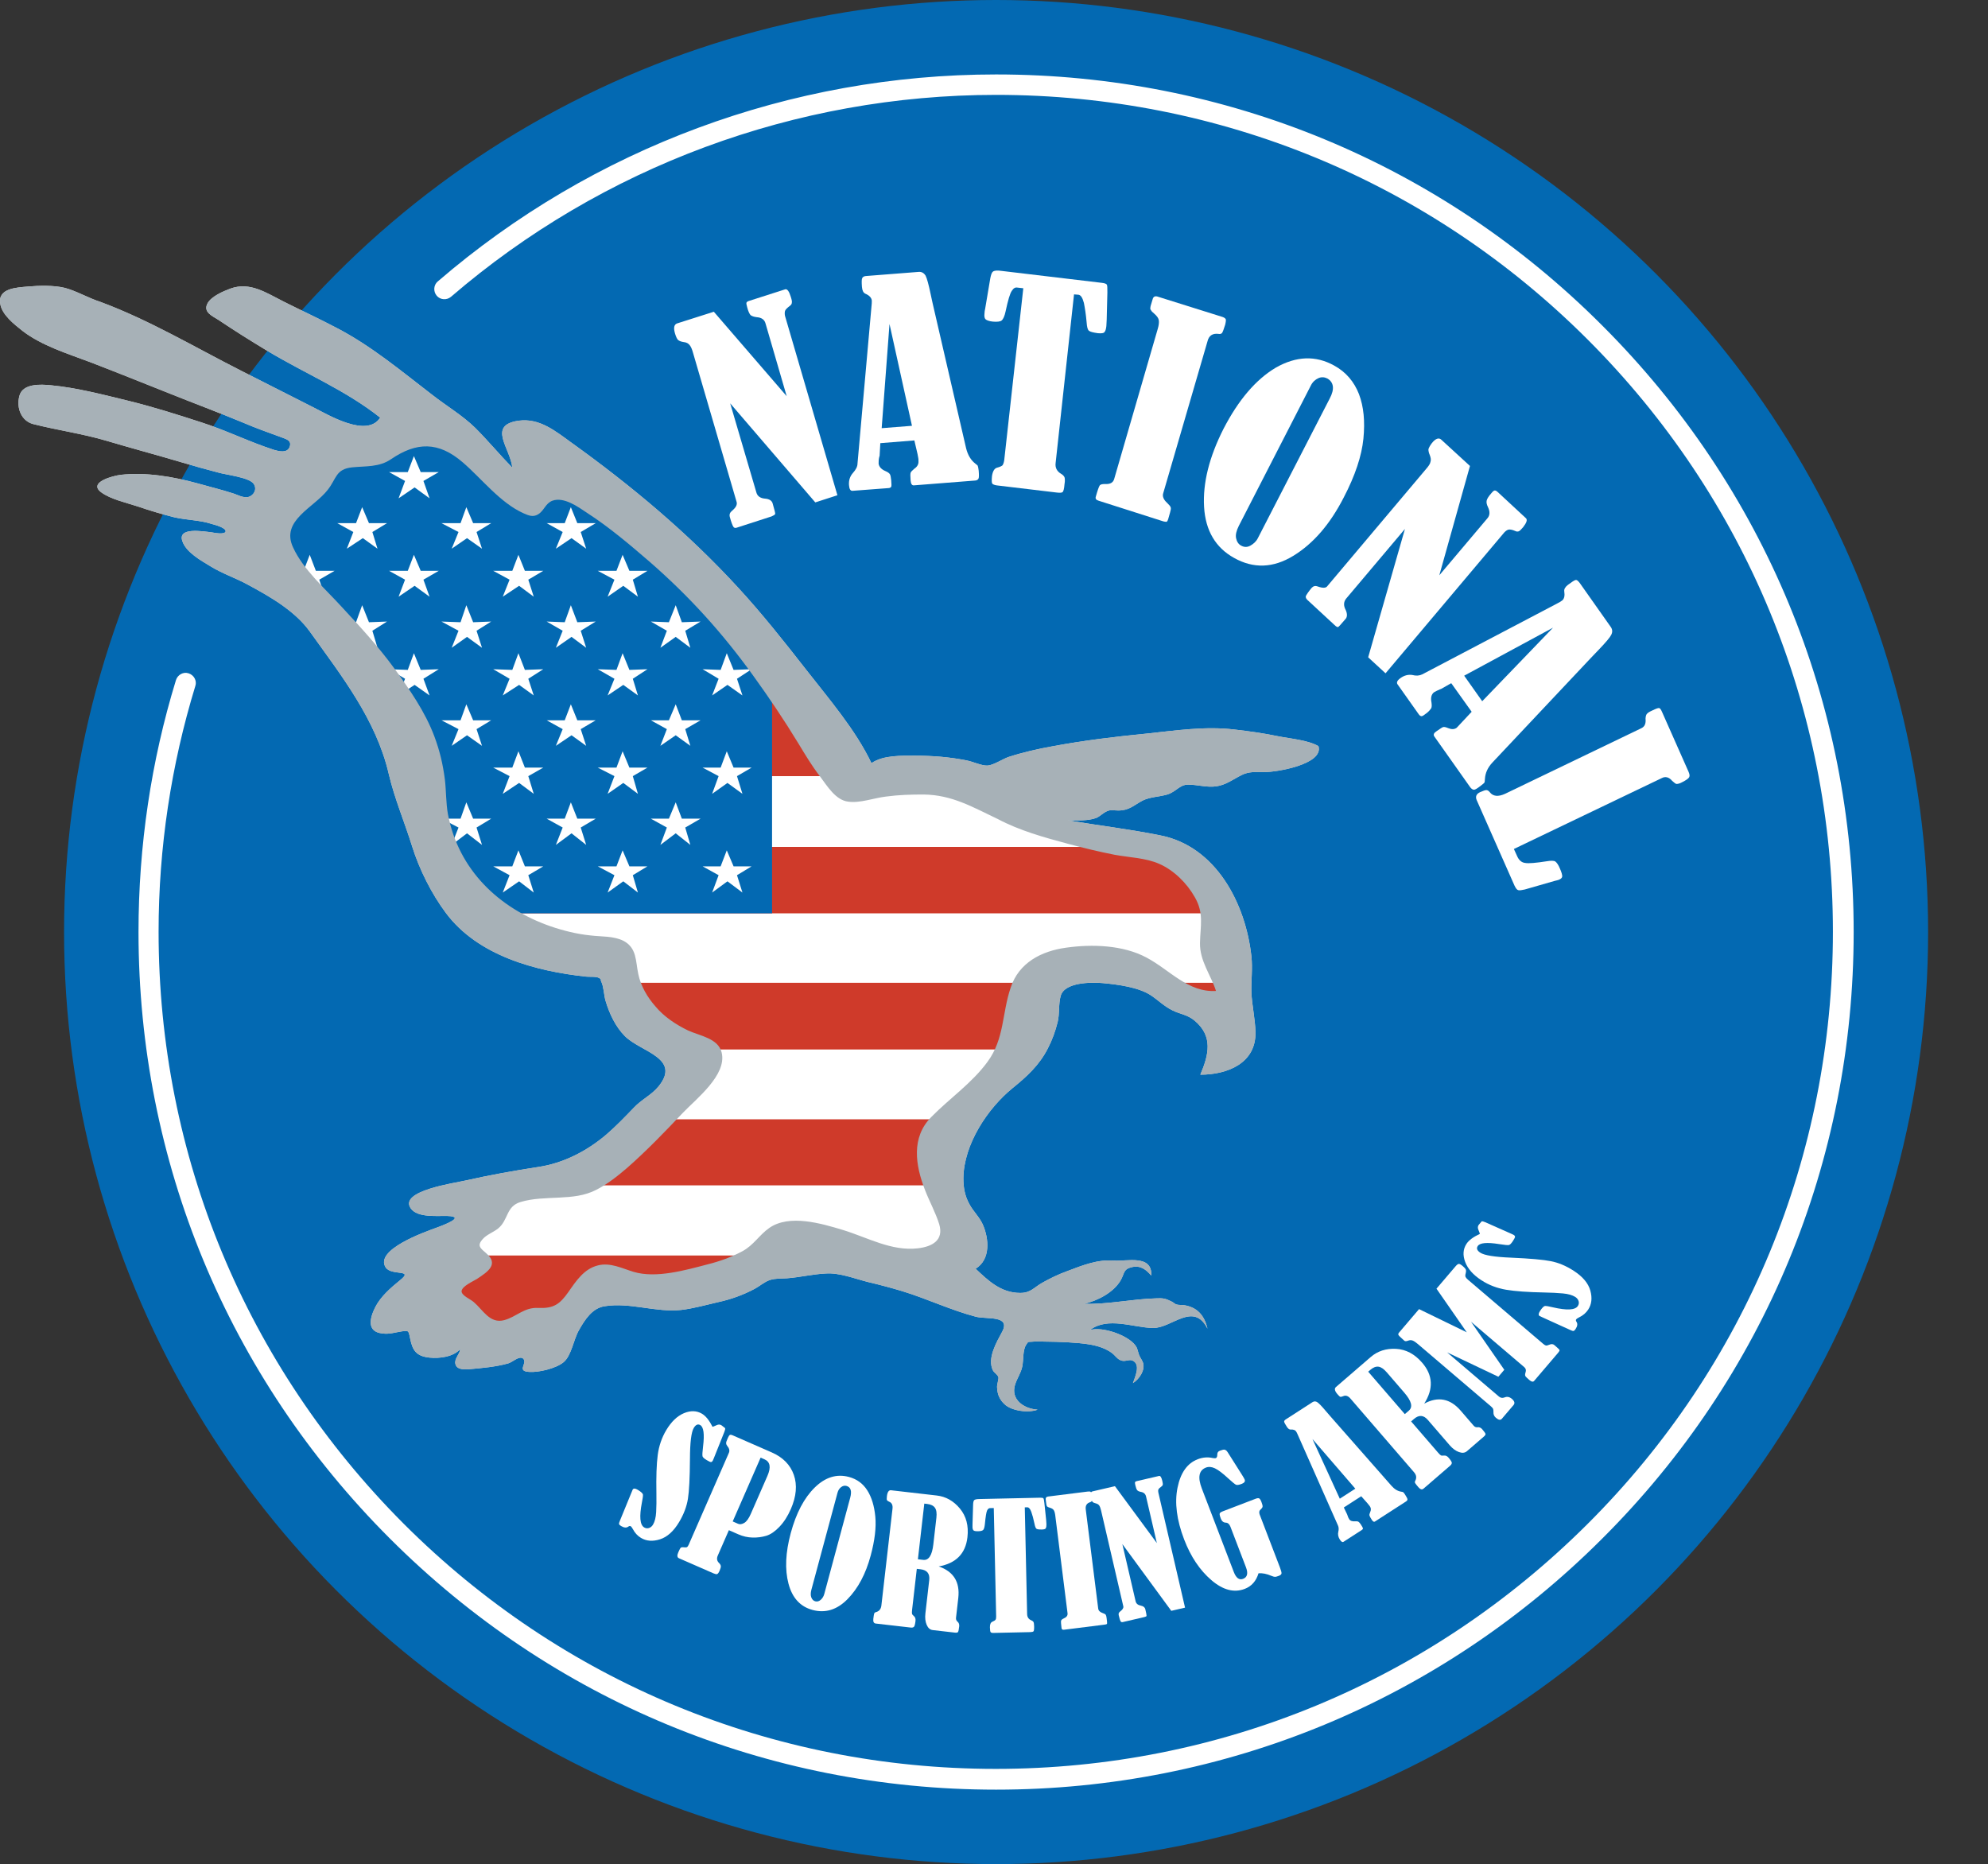 <?xml version="1.0" encoding="utf-8"?>
<!-- Generator: Adobe Illustrator 24.0.3, SVG Export Plug-In . SVG Version: 6.00 Build 0)  -->
<svg version="1.1" id="Layer_1" xmlns="http://www.w3.org/2000/svg" xmlns:xlink="http://www.w3.org/1999/xlink" x="0px" y="0px"
	 viewBox="0 0 583.943 547.534" style="enable-background:new 0 0 583.943 547.534;" xml:space="preserve">
<rect x="0" y="0" width="583.943" height="547.534" fill="#333333" stroke="none"/>
<style type="text/css">
	.st0{fill:#0369B2;}
	.st1{fill:#D7D8D8;}
	.st2{fill:#FFFFFF;}
	.st3{fill:#CF3A2A;}
	.st4{fill:#A7B1B7;}
</style>
<circle class="st0" cx="292.585" cy="273.767" r="273.767"/>
<g>
	<path class="st1" d="M387.278,219.167c-3.1-1.8-8.3-2.2-11.8-2.9c-4.3-0.9-8.6-1.5-13-2c-8.5-1-17.1,0.3-25.6,1.2
		c-9.2,0.9-18.4,2-27.5,3.7c-4.5,0.8-8.9,1.8-13.2,3.2c-1.7,0.6-4.4,2.4-6.1,2.5s-4.4-1.2-6.1-1.5c-5-1-10-1.4-15.1-1.4
		c-4,0-9.5-0.2-12.9,2.2c-4.7-9.9-12.6-19-19.3-27.6c-6.4-8.2-12.9-16.4-19.9-24c-14.7-16-31.3-29.9-49-42.6
		c-4.7-3.4-9.3-7.2-15.4-6.4c-9.4,1.3-2.4,8.2-1.9,13.8c-3.7-3.8-7.1-7.9-10.9-11.7c-3.8-3.7-8.4-6.4-12.5-9.6
		c-9-6.9-17.9-14.4-28.1-19.7c-5.1-2.7-10.3-5.1-15.5-7.7s-10-6-15.8-3.9c-2.1,0.8-5.5,2.2-6.7,4.3c-1.4,2.6,1.3,3.7,3.2,4.9
		c4.6,3.1,9.4,6.1,14.2,9c11.1,6.7,23.1,11.6,33.3,19.7c-3.9,6.1-15.4-0.9-19.6-3c-7.1-3.6-14.2-7.2-21.3-10.8
		c-13.6-6.9-27-14.9-41.3-20.2c-3.7-1.2-7-3.2-10.4-4.1c-3.2-0.8-7.6-0.7-10.9-0.4c-3.4,0.3-8.9,0.5-8.1,5.1c0.5,3.2,4.1,6,6.5,7.9
		c5.7,4.4,13.3,6.7,19.9,9.2c7.8,3,15.5,6.1,23.3,9.2c7.2,2.9,14.5,5.6,21.7,8.6c3.5,1.5,7.1,2.8,10.7,4.1c1.4,0.6,3.7,0.9,2.9,3
		c-0.7,1.9-3.1,1.3-4.5,0.9c-7.2-2.3-14.2-5.8-21.4-8.1c-7.1-2.3-14-4.5-21.3-6.3c-7.4-1.8-15.4-3.9-22.9-4.6
		c-3-0.3-8.4-0.6-9.3,3.2c-0.9,3.5,0.6,7.3,4.1,8.2c7.1,1.8,14.4,2.8,21.5,4.9c7.4,2.2,14.9,4.2,22.3,6.4c3.4,1,6.9,2,10.4,2.9
		c2.3,0.7,9.1,1.4,10.5,3.3c1.1,1.5,0.2,3.4-1.5,3.9c-1.5,0.4-3.3-0.7-4.7-1.1c-3.4-1.1-6.8-1.9-10.3-2.9c-7.3-2-15-3.3-22.5-2.5
		c-2.4,0.3-9.6,2.2-5.8,5.1c2.8,2.1,7.5,3.1,10.8,4.2c3.5,1.2,7.2,2.3,10.8,3.2c3.6,0.8,7.4,0.8,10.8,1.9c0.7,0.2,4.3,1.1,4.2,2.2
		c-0.2,1.1-3.5,0.4-4.1,0.3c-2.6-0.3-10.1-1.6-8.6,2.6c1.1,3.3,5.5,5.7,8.3,7.4c3.4,2.1,7.3,3.4,10.8,5.3
		c6.5,3.5,13.9,7.7,18.3,13.8c9.3,13,19.5,25.9,23.2,41.8c1.7,7.3,4.7,14.3,6.9,21.4c2.1,6.7,5.7,13.9,9.9,19.5
		c9.4,12.6,26.4,17.1,41.2,18.7c0.9,0.1,3-0.1,3.8,0.4c0.9,0.5,0.2,0.2,0.7,1.2c0.7,1.6,0.7,3.8,1.2,5.5c1.1,3.7,2.9,7.6,5.7,10.4
		c4.6,4.6,16.6,6.4,9.9,14.7c-2.1,2.6-5.1,3.9-7.4,6.4c-2.6,2.7-5.3,5.5-8.1,7.9c-5.7,4.8-12.5,8.3-19.8,9.4
		c-7.2,1.1-14.4,2.4-21.5,4c-2.9,0.7-19.7,3-16,8.2c2,2.8,7.9,2.1,10.8,2.2c5.6,0.2-1.5,2.8-3.4,3.5c-3.3,1.2-18.1,6.4-14.8,11.6
		c1.7,2.6,8.5,0.4,4.2,3.8c-2.7,2.2-5.6,4.7-7.2,7.8c-1.7,3.3-2.6,7.3,2,7.8c2.1,0.3,3.7-0.3,5.7-0.6c2.2-0.3,2-0.2,2.5,2.1
		c0.7,3.5,1.8,5.2,5.7,5.6c2.9,0.3,7-0.2,9-2.5c-0.1,1.5-1.8,2.8-1.4,4.4c0.4,1.7,2.6,1.6,4.1,1.5c3.5-0.3,7.9-0.7,11.4-1.7
		c1.2-0.3,3.3-2.4,4.4-1.4c1.4,1.4-2.1,3.7,1.8,3.9c2.7,0.2,7.8-1,10-2.8c2.4-1.9,3-6.8,4.6-9.5c1.7-3,3.9-6.5,7.6-7
		c7.3-1.2,15,1.9,22.4,1.1c3.5-0.4,7.4-1.5,10.9-2.3c3.7-0.8,7.3-2.1,10.7-3.9c1.5-0.8,2.9-2.1,4.5-2.6c1.5-0.5,3.5-0.4,5-0.5
		c3.8-0.3,7.5-1.2,11.3-1.4c4.1-0.3,8.5,1.5,12.5,2.5c3.4,0.8,6.8,1.7,10.1,2.7c7.2,2.2,14.3,5.6,21.6,7.5c3.1,0.8,10.3-0.5,7.7,4.4
		c-1.6,3-4.5,7.8-2.7,11.4c0.4,0.7,1.4,1.2,1.6,2c0.1,0.6-0.5,2.2-0.4,3c0.1,2,0.7,3.5,2.2,4.9c2.1,2,7,2.6,9.7,1.6
		c-4.1-0.3-8-3-6.6-7.4c0.6-1.9,1.7-3.3,2.1-5.3c0.4-1.9,0.1-4.7,1.1-6.3c0.8-1.3,0.6-0.8,2.2-1c1.1-0.1,2.3,0,3.4,0
		c2.2,0,4.4,0.1,6.6,0.2c4.3,0.3,9.5,0.5,13.1,3.2c0.8,0.6,1.3,1.5,2.3,2c1.3,0.7,2.4-0.2,3.5,0.1c2.8,1,0.9,4.9,0.3,6.7
		c1.9-1.2,3.6-3.8,3-5.9c-0.3-0.9-0.9-1.6-1.2-2.4c-0.4-1.1-0.4-1.9-1.1-2.8c-2.2-3-9.7-5.6-13.3-4.5c5.2-4,12.7-0.7,18.5-0.6
		c5.5,0.1,11.9-7.9,16,0.2c-0.9-3.9-3-6.3-6.9-6.9c-0.7-0.1-1.5,0-2.2-0.2c-0.6-0.2-0.7-0.5-1.5-0.9c-1.8-0.9-2.5-1-4.6-0.9
		c-7,0.2-14,1.8-21,1.6c3.9-0.9,8.6-3.3,10.7-6.9c1.2-2.1,0.7-3.3,3.4-3.9c2.5-0.5,4,0.7,5.6,2.5c0.3-6.3-7.3-4.1-10.9-4.4
		c-4.9-0.4-9.3,1.4-13.8,3.1c-2.5,0.9-5,2.1-7.3,3.4c-2.5,1.4-3.4,3-6.5,3c-5.6,0-9.3-3.5-13.1-7.1c4.5-2.8,3.9-8.9,2.1-13
		c-1.1-2.4-2.8-3.8-4-6.1c-1.3-2.4-1.7-4.8-1.7-7.5c0.1-9.9,7.1-20.5,14.5-26.5c4.2-3.4,7.8-6.7,10.3-11.6c1.3-2.5,2.2-5,2.9-7.8
		c0.6-2.5,0.2-5.3,0.9-7.7c1.2-4,9-4,12.4-3.7c4.3,0.4,10.5,1.2,14.1,3.6c2.1,1.4,4,3.3,6.3,4.4c2.4,1.2,4.3,1.2,6.5,3
		c5.5,4.6,4.2,10,1.7,15.9c8,0,16.4-3.4,16.2-12.5c-0.1-3.9-1-7.7-1.2-11.6c-0.1-3.6,0.4-7.1,0-10.7c-1.7-15.5-10.4-32.3-26.8-35.5
		c-8.9-1.8-18.1-2.9-27.1-4.4c2.6,0,5.8,0.2,8.3-0.7c1.2-0.5,2-1.5,3.2-2c1.1-0.5,1.9-0.2,3.3-0.2c3.2,0,4.5-1.5,7.1-2.9
		c2.2-1.1,4.9-1.1,7.3-1.8c2.6-0.8,3.6-2.9,6.1-2.9c2.8,0,5.5,0.9,8.3,0.5s5-2.1,7.4-3.3c2.2-1.1,4.1-0.9,6.7-0.9
		C374.578,226.867,388.878,224.567,387.278,219.167z"/>
</g>
<g>
	<polygon class="st2" points="136.979,268.367 162.979,279.067 178.979,283.567 186.678,294.367 196.479,308.267 203.479,315.067 
		190.979,328.767 171.279,345.567 144.878,348.167 136.979,359.067 130.878,368.767 127.579,383.367 133.678,388.667 
		148.979,396.067 166.878,388.667 177.878,378.767 198.479,378.667 226.779,370.567 237.479,366.067 272.978,376.067 
		281.878,365.567 279.278,348.167 277.978,338.467 290.978,317.067 299.978,298.467 305.878,285.567 325.478,283.067 
		343.978,291.567 359.978,301.567 361.978,284.067 355.078,268.267 349.878,252.067 310.978,244.067 289.478,234.867 
		274.478,227.967 248.179,229.567 222.678,191.867 	"/>
</g>
<polygon class="st3" points="122.979,227.967 242.378,227.967 237.779,205.867 115.479,205.867 "/>
<polygon class="st3" points="141.579,268.267 357.778,268.267 352.178,255.567 338.578,248.767 127.579,248.767 "/>
<polygon class="st3" points="361.378,294.367 361.978,288.667 343.978,288.667 350.678,293.767 "/>
<polygon class="st3" points="306.978,288.667 182.678,288.667 196.479,308.267 299.878,308.267 "/>
<polygon class="st3" points="172.579,348.167 279.278,348.167 282.078,328.767 190.979,328.767 "/>
<polyline class="st3" points="270.378,371.867 272.978,372.267 275.178,372.467 276.978,372.267 278.478,371.867 279.678,371.267 
	280.678,370.667 281.278,369.667 281.878,368.767 251.278,368.767 253.778,369.067 256.178,369.267 258.778,369.667 
	261.178,370.067 263.678,370.467 265.878,371.067 268.278,371.467 "/>
<polygon class="st3" points="218.279,368.767 130.878,368.767 123.579,379.967 133.678,388.667 166.878,388.667 177.878,378.767 
	198.878,377.367 215.678,374.267 "/>
<polygon class="st0" points="226.779,268.267 145.678,268.267 137.378,263.367 105.578,194.567 78.078,162.367 78.279,155.067 
	109.178,128.967 132.678,128.967 155.579,141.667 164.079,137.267 226.779,195.567 "/>
<polygon class="st2" points="121.579,133.967 123.579,138.667 128.878,138.667 124.378,141.267 126.178,146.367 121.779,143.167 
	117.079,146.367 118.979,141.267 114.279,138.667 119.779,138.667 "/>
<polygon class="st2" points="167.678,148.967 169.579,153.667 174.979,153.667 170.579,156.267 172.178,161.167 167.878,158.067 
	163.279,161.167 165.279,156.267 160.579,153.667 165.878,153.667 "/>
<polygon class="st2" points="136.979,148.967 138.979,153.667 144.279,153.667 139.979,156.267 141.579,161.167 137.178,158.067 
	132.678,161.167 134.678,156.267 129.678,153.667 135.279,153.667 "/>
<polygon class="st2" points="106.379,148.967 108.379,153.667 113.678,153.667 109.379,156.267 110.879,161.167 106.578,158.067 
	101.879,161.167 103.779,156.267 99.078,153.667 104.578,153.667 "/>
<polygon class="st2" points="213.479,249.767 215.479,254.467 220.779,254.467 216.479,257.067 218.079,262.167 213.678,258.867 
	209.178,262.167 211.079,257.067 206.378,254.467 211.678,254.467 "/>
<polygon class="st2" points="182.878,249.767 184.878,254.467 190.178,254.467 185.878,257.067 187.378,262.167 183.079,258.867 
	178.479,262.167 180.479,257.067 175.579,254.467 181.079,254.467 "/>
<polygon class="st2" points="152.279,249.767 154.178,254.467 159.579,254.467 155.178,257.067 156.779,262.167 152.479,258.867 
	147.678,262.167 149.678,257.067 144.878,254.467 150.479,254.467 "/>
<polygon class="st2" points="182.878,162.967 184.878,167.667 190.178,167.667 185.878,170.267 187.378,175.267 183.079,172.067 
	178.479,175.267 180.479,170.267 175.579,167.667 181.079,167.667 "/>
<polygon class="st2" points="152.279,162.967 154.178,167.667 159.579,167.667 155.178,170.267 156.779,175.267 152.479,172.067 
	147.678,175.267 149.678,170.267 144.878,167.667 150.479,167.667 "/>
<polygon class="st2" points="121.579,162.967 123.579,167.667 128.878,167.667 124.378,170.267 126.178,175.267 121.779,172.067 
	117.079,175.267 118.979,170.267 114.279,167.667 119.779,167.667 "/>
<polygon class="st2" points="90.979,162.967 92.779,167.667 98.279,167.667 93.779,170.267 95.479,175.267 91.178,172.067 
	86.379,175.267 88.379,170.267 83.678,167.667 89.178,167.667 "/>
<polygon class="st2" points="198.479,177.767 200.279,182.767 205.779,182.567 201.279,185.267 202.779,190.267 198.479,187.067 
	193.979,190.267 195.878,185.267 191.178,182.567 196.479,182.767 "/>
<polygon class="st2" points="167.678,177.767 169.579,182.767 174.979,182.567 170.579,185.267 172.178,190.267 167.878,187.067 
	163.279,190.267 165.279,185.267 160.579,182.567 165.878,182.767 "/>
<polygon class="st2" points="136.979,177.767 138.979,182.767 144.279,182.567 139.979,185.267 141.579,190.267 137.178,187.067 
	132.678,190.267 134.678,185.267 129.678,182.567 135.279,182.767 "/>
<polygon class="st2" points="106.379,177.767 108.379,182.767 113.678,182.567 109.379,185.267 110.879,190.267 106.578,187.067 
	101.879,190.267 103.779,185.267 99.078,182.567 104.578,182.767 "/>
<polygon class="st2" points="213.479,191.867 215.479,196.767 220.779,196.567 216.479,199.367 218.079,204.267 213.678,201.167 
	209.178,204.267 211.079,199.367 206.378,196.567 211.678,196.767 "/>
<polygon class="st2" points="182.878,191.867 184.878,196.767 190.178,196.567 185.878,199.367 187.378,204.267 183.079,201.167 
	178.479,204.267 180.479,199.367 175.579,196.567 181.079,196.767 "/>
<polygon class="st2" points="152.279,191.867 154.178,196.767 159.579,196.567 155.178,199.367 156.779,204.267 152.479,201.167 
	147.678,204.267 149.678,199.367 144.878,196.567 150.479,196.767 "/>
<polygon class="st2" points="121.579,191.867 123.579,196.767 128.878,196.567 124.378,199.367 126.178,204.267 121.779,201.167 
	117.079,204.267 118.979,199.367 114.279,196.567 119.779,196.767 "/>
<polygon class="st2" points="198.479,206.867 200.279,211.567 205.779,211.567 201.279,214.167 202.779,219.067 198.479,215.967 
	193.979,219.067 195.878,214.167 191.178,211.567 196.479,211.567 "/>
<polygon class="st2" points="167.678,206.867 169.579,211.567 174.979,211.567 170.579,214.167 172.178,219.067 167.878,215.967 
	163.279,219.067 165.279,214.167 160.579,211.567 165.878,211.567 "/>
<polygon class="st2" points="136.979,206.867 138.979,211.567 144.279,211.567 139.979,214.167 141.579,219.067 137.178,215.967 
	132.678,219.067 134.678,214.167 129.678,211.567 135.279,211.567 "/>
<polygon class="st2" points="213.479,220.667 215.479,225.467 220.779,225.467 216.479,227.967 218.079,233.167 213.678,229.967 
	209.178,233.167 211.079,227.967 206.378,225.467 211.678,225.467 "/>
<polygon class="st2" points="182.878,220.667 184.878,225.467 190.178,225.467 185.878,227.967 187.378,233.167 183.079,229.967 
	178.479,233.167 180.479,227.967 175.579,225.467 181.079,225.467 "/>
<polygon class="st2" points="152.279,220.667 154.178,225.467 159.579,225.467 155.178,227.967 156.779,233.167 152.479,229.967 
	147.678,233.167 149.678,227.967 144.878,225.467 150.479,225.467 "/>
<polygon class="st2" points="198.479,235.667 200.279,240.467 205.779,240.467 201.279,243.067 202.779,248.167 198.479,244.767 
	193.979,248.167 195.878,243.067 191.178,240.467 196.479,240.467 "/>
<polygon class="st2" points="167.678,235.667 169.579,240.467 174.979,240.467 170.579,243.067 172.178,248.167 167.878,244.767 
	163.279,248.167 165.279,243.067 160.579,240.467 165.878,240.467 "/>
<polygon class="st2" points="136.979,235.667 138.979,240.467 144.279,240.467 139.979,243.067 141.579,248.167 137.178,244.767 
	132.678,248.167 134.678,243.067 129.678,240.467 135.279,240.467 "/>
<path class="st4" d="M387.278,219.167c-3.1-1.8-8.3-2.2-11.8-2.9c-4.3-0.9-8.6-1.5-13-2c-8.5-1-17.1,0.3-25.6,1.2
	c-9.2,0.9-18.4,2-27.5,3.7c-4.5,0.8-8.9,1.8-13.2,3.2c-1.7,0.6-4.4,2.4-6.1,2.5s-4.4-1.2-6.1-1.5c-5-1-10-1.4-15.1-1.4
	c-4,0-9.5-0.2-12.9,2.2c-4.7-9.9-12.6-19-19.3-27.6c-6.4-8.2-12.9-16.4-19.9-24c-14.7-16-31.3-29.9-49-42.6
	c-4.7-3.4-9.3-7.2-15.4-6.4c-9.4,1.3-2.4,8.2-1.9,13.8c-3.7-3.8-7.1-7.9-10.9-11.7c-3.8-3.7-8.4-6.4-12.5-9.6
	c-9-6.9-17.9-14.4-28.1-19.7c-5.1-2.7-10.3-5.1-15.5-7.7s-10-6-15.8-3.9c-2.1,0.8-5.5,2.2-6.7,4.3c-1.4,2.6,1.3,3.7,3.2,4.9
	c4.6,3.1,9.4,6.1,14.2,9c11.1,6.7,23.1,11.6,33.3,19.7c-3.9,6.1-15.4-0.9-19.6-3c-7.1-3.6-14.2-7.2-21.3-10.8
	c-13.6-6.9-27-14.9-41.3-20.2c-3.7-1.2-7-3.2-10.4-4.1c-3.2-0.8-7.6-0.7-10.9-0.4c-3.4,0.3-8.9,0.5-8.1,5.1c0.5,3.2,4.1,6,6.5,7.9
	c5.7,4.4,13.3,6.7,19.9,9.2c7.8,3,15.5,6.1,23.3,9.2c7.2,2.9,14.5,5.6,21.7,8.6c3.5,1.5,7.1,2.8,10.7,4.1c1.4,0.6,3.7,0.9,2.9,3
	c-0.7,1.9-3.1,1.3-4.5,0.9c-7.2-2.3-14.2-5.8-21.4-8.1c-7.1-2.3-14-4.5-21.3-6.3c-7.4-1.8-15.4-3.9-22.9-4.6c-3-0.3-8.4-0.6-9.3,3.2
	c-0.9,3.5,0.6,7.3,4.1,8.2c7.1,1.8,14.4,2.8,21.5,4.9c7.4,2.2,14.9,4.2,22.3,6.4c3.4,1,6.9,2,10.4,2.9c2.3,0.7,9.1,1.4,10.5,3.3
	c1.1,1.5,0.2,3.4-1.5,3.9c-1.5,0.4-3.3-0.7-4.7-1.1c-3.4-1.1-6.8-1.9-10.3-2.9c-7.3-2-15-3.3-22.5-2.5c-2.4,0.3-9.6,2.2-5.8,5.1
	c2.8,2.1,7.5,3.1,10.8,4.2c3.5,1.2,7.2,2.3,10.8,3.2c3.6,0.8,7.4,0.8,10.8,1.9c0.7,0.2,4.3,1.1,4.2,2.2c-0.2,1.1-3.5,0.4-4.1,0.3
	c-2.6-0.3-10.1-1.6-8.6,2.6c1.1,3.3,5.5,5.7,8.3,7.4c3.4,2.1,7.3,3.4,10.8,5.3c6.5,3.5,13.9,7.7,18.3,13.8
	c9.3,13,19.5,25.9,23.2,41.8c1.7,7.3,4.7,14.3,6.9,21.4c2.1,6.7,5.7,13.9,9.9,19.5c9.4,12.6,26.4,17.1,41.2,18.7
	c0.9,0.1,3-0.1,3.8,0.4c0.9,0.5,0.2,0.2,0.7,1.2c0.7,1.6,0.7,3.8,1.2,5.5c1.1,3.7,2.9,7.6,5.7,10.4c4.6,4.6,16.6,6.4,9.9,14.7
	c-2.1,2.6-5.1,3.9-7.4,6.4c-2.6,2.7-5.3,5.5-8.1,7.9c-5.7,4.8-12.5,8.3-19.8,9.4c-7.2,1.1-14.4,2.4-21.5,4c-2.9,0.7-19.7,3-16,8.2
	c2,2.8,7.9,2.1,10.8,2.2c5.6,0.2-1.5,2.8-3.4,3.5c-3.3,1.2-18.1,6.4-14.8,11.6c1.7,2.6,8.5,0.4,4.2,3.8c-2.7,2.2-5.6,4.7-7.2,7.8
	c-1.7,3.3-2.6,7.3,2,7.8c2.1,0.3,3.7-0.3,5.7-0.6c2.2-0.3,2-0.2,2.5,2.1c0.7,3.5,1.8,5.2,5.7,5.6c2.9,0.3,7-0.2,9-2.5
	c-0.1,1.5-1.8,2.8-1.4,4.4c0.4,1.7,2.6,1.6,4.1,1.5c3.5-0.3,7.9-0.7,11.4-1.7c1.2-0.3,3.3-2.4,4.4-1.4c1.4,1.4-2.1,3.7,1.8,3.9
	c2.7,0.2,7.8-1,10-2.8c2.4-1.9,3-6.8,4.6-9.5c1.7-3,3.9-6.5,7.6-7c7.3-1.2,15,1.9,22.4,1.1c3.5-0.4,7.4-1.5,10.9-2.3
	c3.7-0.8,7.3-2.1,10.7-3.9c1.5-0.8,2.9-2.1,4.5-2.6c1.5-0.5,3.5-0.4,5-0.5c3.8-0.3,7.5-1.2,11.3-1.4c4.1-0.3,8.5,1.5,12.5,2.5
	c3.4,0.8,6.8,1.7,10.1,2.7c7.2,2.2,14.3,5.6,21.6,7.5c3.1,0.8,10.3-0.5,7.7,4.4c-1.6,3-4.5,7.8-2.7,11.4c0.4,0.7,1.4,1.2,1.6,2
	c0.1,0.6-0.5,2.2-0.4,3c0.1,2,0.7,3.5,2.2,4.9c2.1,2,7,2.6,9.7,1.6c-4.1-0.3-8-3-6.6-7.4c0.6-1.9,1.7-3.3,2.1-5.3
	c0.4-1.9,0.1-4.7,1.1-6.3c0.8-1.3,0.6-0.8,2.2-1c1.1-0.1,2.3,0,3.4,0c2.2,0,4.4,0.1,6.6,0.2c4.3,0.3,9.5,0.5,13.1,3.2
	c0.8,0.6,1.3,1.5,2.3,2c1.3,0.7,2.4-0.2,3.5,0.1c2.8,1,0.9,4.9,0.3,6.7c1.9-1.2,3.6-3.8,3-5.9c-0.3-0.9-0.9-1.6-1.2-2.4
	c-0.4-1.1-0.4-1.9-1.1-2.8c-2.2-3-9.7-5.6-13.3-4.5c5.2-4,12.7-0.7,18.5-0.6c5.5,0.1,11.9-7.9,16,0.2c-0.9-3.9-3-6.3-6.9-6.9
	c-0.7-0.1-1.5,0-2.2-0.2c-0.6-0.2-0.7-0.5-1.5-0.9c-1.8-0.9-2.5-1-4.6-0.9c-7,0.2-14,1.8-21,1.6c3.9-0.9,8.6-3.3,10.7-6.9
	c1.2-2.1,0.7-3.3,3.4-3.9c2.5-0.5,4,0.7,5.6,2.5c0.3-6.3-7.3-4.1-10.9-4.4c-4.9-0.4-9.3,1.4-13.8,3.1c-2.5,0.9-5,2.1-7.3,3.4
	c-2.5,1.4-3.4,3-6.5,3c-5.6,0-9.3-3.5-13.1-7.1c4.5-2.8,3.9-8.9,2.1-13c-1.1-2.4-2.8-3.8-4-6.1c-1.3-2.4-1.7-4.8-1.7-7.5
	c0.1-9.9,7.1-20.5,14.5-26.5c4.2-3.4,7.8-6.7,10.3-11.6c1.3-2.5,2.2-5,2.9-7.8c0.6-2.5,0.2-5.3,0.9-7.7c1.2-4,9-4,12.4-3.7
	c4.3,0.4,10.5,1.2,14.1,3.6c2.1,1.4,4,3.3,6.3,4.4c2.4,1.2,4.3,1.2,6.5,3c5.5,4.6,4.2,10,1.7,15.9c8,0,16.4-3.4,16.2-12.5
	c-0.1-3.9-1-7.7-1.2-11.6c-0.1-3.6,0.4-7.1,0-10.7c-1.7-15.5-10.4-32.3-26.8-35.5c-8.9-1.8-18.1-2.9-27.1-4.4c2.6,0,5.8,0.2,8.3-0.7
	c1.2-0.5,2-1.5,3.2-2c1.1-0.5,1.9-0.2,3.3-0.2c3.2,0,4.5-1.5,7.1-2.9c2.2-1.1,4.9-1.1,7.3-1.8c2.6-0.8,3.6-2.9,6.1-2.9
	c2.8,0,5.5,0.9,8.3,0.5s5-2.1,7.4-3.3c2.2-1.1,4.1-0.9,6.7-0.9C374.578,226.867,388.878,224.567,387.278,219.167z M313.778,247.867
	c4.5,1.2,9,2.3,13.6,3.2c4.3,0.8,9.2,0.9,13.2,2.7c4.3,1.9,8.1,5.7,10.4,9.8c2.7,4.7,1.6,8.3,1.5,13.4c-0.1,5.3,3.2,9.4,4.7,14.1
	c-8.2,0.5-13.6-6.2-20.4-9.8c-6.9-3.7-16-4-23.7-2.9c-7.2,1-13.8,4.4-16.2,11.7c-2.6,7.6-1.8,15-6.8,21.8
	c-4.6,6.3-11.1,10.7-16.5,16.2c-6,6-4.7,14.2-1.9,21.4c1.3,3.4,3.1,6.6,4.2,10.1c1.4,4.7-2,6.6-6.3,7.1c-7.7,0.9-14.8-3.2-22-5.4
	c-6.3-1.9-15.7-4.7-21.6-0.6c-3,2.1-4.6,5.1-8,6.9c-3.2,1.7-6.5,2.9-10.1,3.8c-6.5,1.7-15.2,4.2-21.8,2.2c-3.3-1-6.8-2.8-10.4-1.9
	c-4.1,1-6.4,4.5-8.7,7.8c-2.6,3.7-4.4,4.9-8.9,4.7c-4.2-0.2-6.3,2.6-10,3.6c-4.2,1.1-6.2-3-8.9-5.3c-1-0.9-3.6-1.9-3.6-3.2
	c0.1-1.5,3.4-2.9,4.5-3.6c3.2-2.1,6.5-4.3,2.8-7.5c-1.7-1.5-2.9-2.2-1.1-4.2c1.1-1.3,3.1-2,4.5-3.1c3.1-2.5,2.3-6.5,6.6-7.8
	c3.6-1.1,7.5-1.1,11.3-1.3c3.9-0.2,7.5-0.5,11-2.3c3.3-1.7,6.2-4,9-6.4c5.7-5,11-10.5,16.3-16.1c4-4.2,13.1-11.2,11.5-17.8
	c-1-4.2-6.4-4.9-9.9-6.5c-3.5-1.7-7-4-9.5-7c-2.4-2.7-4.4-6.1-5.1-9.6c-0.8-3.8-0.4-7.6-4.3-9.7c-3-1.5-6.5-1.2-9.7-1.6
	c-4-0.4-8-1.4-11.8-2.7c-15.2-5.3-27-16.6-30.1-32.9c-0.6-3.3-0.5-6.8-0.9-10.2c-0.6-4.6-1.5-8.4-3.1-12.7
	c-2.7-7.2-7.3-13.8-11.8-20c-4.6-6.3-10-12.2-15.3-17.9c-4.8-5.3-11.4-11-14.4-17.6c-3.7-7.9,6.1-11.6,10.2-16.9
	c2.6-3.3,2.3-6.1,7.2-6.6c4-0.4,7.9,0,11.4-2.4c7.5-5.1,13.9-5.2,21,0.9c5.6,4.8,11,11.9,17.9,15c1.6,0.7,2.8,1.2,4.3,0.3
	c1.8-1.1,2.1-3.2,4.2-4c3.4-1.2,7.5,1.8,10.2,3.6c6.5,4.2,12.5,9.3,18.3,14.3c11.6,10.1,21.4,20.9,30.4,33.4
	c4.7,6.5,9.2,13.2,13.4,20.1c2,3.3,3.9,6.5,6.3,9.6c2.1,2.8,4.6,7,8.3,7.4c3.4,0.5,7.6-1.1,11.1-1.5c3.7-0.5,7.3-0.6,11-0.6
	c8.4,0.1,14.4,3.7,21.8,7.2C299.478,243.967,306.678,245.967,313.778,247.867z"/>
<g>
	<path class="st2" d="M214.479,118.467l7.7,26.2c0.3,1.1,1.2,1.7,2.6,1.8c1.2,0.1,2,0.6,2.2,1.5c0.5,1.8,0.8,2.8,0.7,3
		c0,0.2-0.4,0.4-1,0.7l-10.2,3.3c-0.5,0.2-0.9,0.1-1.1-0.3c-0.2-0.3-0.6-1.3-1-2.8c-0.2-0.7,0-1.3,0.6-1.8c1.2-1,1.6-1.8,1.4-2.6
		l-12.8-43.8c-0.3-1.1-0.6-1.8-1-2.3s-0.9-0.8-1.8-0.9c-0.7-0.1-1.2-0.3-1.6-0.6c-0.3-0.3-0.6-0.9-0.9-1.9c-0.5-1.7-0.3-2.7,0.7-3
		l10.7-3.4l21.4,24.8l-6.2-21.3c-0.3-1.2-1.2-1.8-2.6-1.9c-0.8-0.1-1.4-0.3-1.8-0.6c-0.3-0.3-0.7-1.1-1-2.3
		c-0.2-0.7-0.3-1.2-0.2-1.4s0.4-0.4,0.8-0.5l10.6-3.4c0.6-0.1,1.1,0.6,1.6,2.2c0.3,0.9,0.4,1.5,0.3,1.8c0,0.3-0.2,0.6-0.6,0.9
		c-0.8,0.6-1.3,1.1-1.4,1.5c-0.1,0.4-0.1,0.9,0,1.4l15.4,52.7l-6.5,2.1L214.479,118.467z"/>
	<path class="st2" d="M268.578,129.367l-10,0.8l-0.2,3.6c0,0.1,0,0.2-0.1,0.4c-0.2,0.8-0.2,1.4-0.2,2c0.1,0.9,0.8,1.7,2,2.2
		c0.7,0.3,1.1,0.6,1.3,0.9c0.2,0.3,0.3,0.9,0.4,1.8c0.1,1.1,0.1,1.7,0,1.9s-0.4,0.4-0.8,0.4l-10.6,0.8c-0.6,0-0.9-0.5-1-1.7
		c-0.1-1.4,0.3-2.6,1.2-3.6c0.8-0.9,1.3-1.8,1.3-2.7l4.1-46.1c0.1-0.7,0.1-1.3,0.1-1.8c-0.1-0.8-0.7-1.5-1.9-2c-0.6-0.3-0.9-0.9-1-2
		c-0.1-1.4-0.1-2.3,0.1-2.6c0.1-0.3,0.6-0.6,1.2-0.6l15.3-1.2c0.9-0.1,1.6,0.3,2.1,1.1c0.4,0.8,0.9,2.6,1.5,5.5
		c0.2,1.1,0.5,2.2,0.7,3.2l9.7,42c0.5,2,1.4,3.5,2.7,4.5c0.4,0.3,0.6,0.5,0.7,0.6c0.1,0.2,0.2,0.7,0.3,1.5c0.1,1.3,0.1,2.1-0.1,2.4
		s-0.6,0.5-1.2,0.5l-17.8,1.4c-0.5,0-0.8-0.4-0.9-1.4c-0.1-1.2-0.1-2,0-2.3s0.5-0.7,1.1-1.2c0.9-0.6,1.3-1.4,1.2-2.3
		C269.878,134.767,269.378,132.667,268.578,129.367z M261.278,95.167l-2.3,30.6l8.9-0.7L261.278,95.167z"/>
	<path class="st2" d="M300.578,84.667l-1.8-0.2c-0.6-0.1-1.1,0.2-1.6,1c-0.5,0.7-1.1,2.7-1.8,6c-0.3,1.4-0.7,2.3-1.2,2.7
		c-0.4,0.3-1.3,0.4-2.5,0.3c-1.1-0.1-1.9-0.4-2.2-0.7c-0.3-0.3-0.4-0.9-0.3-1.7c0-0.5,0.1-0.9,0.2-1.4l1.5-8.9c0.2-1,0.4-1.7,0.8-2
		s1.2-0.4,2.5-0.2l29.4,3.5c0.9,0.1,1.4,0.3,1.5,0.5c0.2,0.2,0.2,1,0.2,2.3l-0.2,8c0,0.6-0.1,1.3-0.1,1.9c-0.1,0.8-0.2,1.3-0.5,1.7
		c-0.2,0.4-0.9,0.5-2,0.4c-1.4-0.2-2.2-0.4-2.6-0.7c-0.4-0.3-0.6-1.1-0.7-2.5c-0.2-2.3-0.5-4.2-0.8-5.7c-0.4-1.5-0.9-2.3-1.6-2.4
		l-1.3-0.1l-5.4,49.5c-0.2,1.4,0.4,2.5,1.6,3.2c0.5,0.3,0.8,0.6,1,1c0.1,0.3,0.2,1,0,2.1c-0.1,1.3-0.3,2.1-0.6,2.3
		c-0.3,0.2-0.8,0.2-1.7,0.1l-17.6-2.1c-0.7-0.1-1.1-0.3-1.3-0.5c-0.2-0.3-0.2-1-0.1-2.2c0.2-1.4,0.7-2.3,1.5-2.5s1.4-0.5,1.6-0.7
		c0.2-0.3,0.4-0.8,0.5-1.5L300.578,84.667z"/>
	<path class="st2" d="M337.978,89.867l0.6-2c0.2-0.8,0.8-1,1.6-0.7l18.5,5.8c0.7,0.2,1.1,0.4,1.3,0.7c0.2,0.2,0.1,0.8-0.1,1.7
		c-0.4,1.3-0.7,2.1-0.9,2.4c-0.2,0.3-0.6,0.4-1.1,0.3c-1.7-0.2-2.8,0.5-3.2,2.2l-13,44.6c-0.3,0.9,0.1,1.9,1.1,2.8
		c0.6,0.6,1,1,1.1,1.4c0.1,0.3,0,0.8-0.2,1.5l-0.4,1.4c-0.2,0.8-0.4,1.2-0.6,1.3c-0.2,0-0.6,0-1.2-0.2l-18.8-6
		c-0.7-0.2-1-0.6-0.8-1.2c0.5-1.8,0.9-2.9,1.1-3.2c0.2-0.4,0.8-0.5,1.6-0.5c1.5,0.1,2.4-0.4,2.7-1.5l12.8-44.1
		c0.3-1,0.4-1.9,0.3-2.5s-0.5-1.2-1.3-1.9c-0.6-0.5-0.9-0.8-1-1.1C337.778,90.867,337.878,90.467,337.978,89.867z"/>
	<path class="st2" d="M391.878,107.367c3.5,1.9,5.9,4.8,7.3,8.4c1.4,3.7,1.8,8,1.3,13.1c-0.5,5-2.4,10.8-5.8,17.3
		c-4,7.8-8.9,13.5-14.8,17.1s-11.7,3.8-17.4,0.6c-5.4-3-8.4-8-8.8-15s1.5-14.6,5.7-22.9c4.4-8.5,9.5-14.5,15.4-18
		C380.778,104.567,386.478,104.367,391.878,107.367z M390.578,117.067c1.5-2.8,1.2-4.8-0.7-5.9c-0.8-0.4-1.7-0.5-2.6-0.1
		s-1.7,1.1-2.2,2.1l-21.2,41.3c-0.7,1.4-1,2.6-0.8,3.6s0.7,1.8,1.5,2.2c0.9,0.5,1.8,0.5,2.7,0c0.9-0.5,1.7-1.2,2.2-2.2
		L390.578,117.067z"/>
	<path class="st2" d="M412.678,155.367l-17.3,20.5c-0.7,0.9-0.8,2-0.1,3.3c0.5,1.1,0.5,2.1-0.1,2.7c-1.2,1.4-1.9,2.2-2.1,2.3
		s-0.6-0.1-1.1-0.6l-8-7.4c-0.4-0.4-0.5-0.8-0.4-1.1c0.2-0.4,0.7-1.2,1.7-2.4c0.5-0.5,1-0.7,1.8-0.4c1.4,0.5,2.4,0.5,2.8-0.1
		l29-34.4c0.7-0.8,1.2-1.5,1.3-2.1c0.2-0.6,0.1-1.2-0.2-2c-0.3-0.7-0.4-1.2-0.4-1.7c0.1-0.4,0.4-1,1-1.8c1.1-1.4,2.1-1.7,2.8-1
		l8.4,7.7l-9,32.1l14.1-16.7c0.8-0.9,0.8-2,0.2-3.3c-0.4-0.8-0.5-1.4-0.4-1.9s0.5-1.2,1.3-2.1c0.5-0.6,0.8-0.9,1.1-0.9
		c0.2,0,0.5,0.1,0.9,0.5l8.3,7.7c0.4,0.5,0.1,1.3-0.9,2.6c-0.6,0.7-1,1.1-1.3,1.2s-0.6,0.1-1-0.1c-0.9-0.4-1.6-0.5-2-0.4
		s-0.8,0.4-1.2,0.8l-34.9,41.4l-5.1-4.7L412.678,155.367z"/>
	<path class="st2" d="M432.278,209.067l-6-8.4l-3,1.7c-0.1,0-0.2,0.1-0.3,0.1c-0.7,0.3-1.3,0.6-1.8,0.9c-0.7,0.6-1,1.5-0.7,3
		c0.1,0.8,0.1,1.3-0.1,1.7c-0.2,0.3-0.6,0.8-1.2,1.3c-0.8,0.6-1.3,1-1.6,1c-0.2,0-0.5-0.1-0.8-0.5l-6.3-8.9
		c-0.3-0.5-0.1-1.1,0.9-1.8c1.1-0.8,2.3-1.1,3.5-0.9c1.1,0.3,2.1,0.2,2.9-0.2l39.6-20.8c0.6-0.3,1.1-0.6,1.5-0.9
		c0.6-0.5,0.8-1.4,0.6-2.7c-0.1-0.6,0.3-1.3,1.1-1.9c1.1-0.8,1.8-1.3,2.2-1.4c0.4-0.1,0.7,0.2,1.2,0.8l9.1,12.9
		c0.6,0.8,0.6,1.6,0.2,2.4c-0.4,0.8-1.6,2.2-3.6,4.3c-0.8,0.8-1.5,1.6-2.3,2.4l-29,30.8c-1.4,1.5-2.1,3.1-2.2,4.8
		c0,0.5-0.1,0.8-0.1,1c-0.1,0.2-0.4,0.5-1.1,1c-1,0.8-1.7,1.2-2,1.2s-0.7-0.2-1.1-0.7l-10.6-15c-0.3-0.5-0.1-1,0.7-1.5
		c1-0.7,1.6-1.1,1.9-1.2c0.3-0.1,0.8,0,1.5,0.3c1,0.4,1.8,0.4,2.5-0.1C428.578,212.967,430.078,211.467,432.278,209.067z
		 M456.178,184.367l-26.1,14.1l5.3,7.5L456.178,184.367z"/>
	<path class="st2" d="M444.678,249.367l1,2.2c0.5,1.1,1.3,1.8,2.3,1.9c1,0.2,3.2,0,6.4-0.5c1.2-0.2,2.1-0.2,2.5,0.1
		c0.4,0.3,0.9,1,1.3,2c0.5,1.1,0.7,1.9,0.7,2.3s-0.3,0.7-0.7,0.9c-0.3,0.2-0.8,0.3-1.6,0.5l-8.7,2.5c-0.9,0.2-1.5,0.3-1.9,0.2
		c-0.4-0.1-0.7-0.5-1.1-1.3l-11.1-25.1c-0.5-1.1-0.1-1.9,1-2.4c0.9-0.4,1.5-0.6,1.8-0.6s0.7,0.2,1,0.6c1,1.3,2.5,1.4,4.5,0.5
		l40.1-19.3c0.8-0.4,1.2-1.1,1.2-2.2c-0.1-0.9,0.1-1.6,0.3-1.9c0.3-0.4,0.8-0.7,1.7-1.1c1-0.5,1.6-0.7,1.9-0.7s0.6,0.4,0.9,1.1
		l7.8,17.6c0.3,0.7,0.4,1.2,0.2,1.6c-0.2,0.4-0.9,0.9-2.1,1.5c-0.7,0.4-1.3,0.5-1.6,0.5s-0.7-0.4-1.3-0.9c-0.9-1.1-2-1.4-3.1-0.8
		L444.678,249.367z"/>
</g>
<g>
	<path class="st2" d="M209.3,419.094c0.125-0.02,0.551-0.192,1.276-0.518c0.469-0.213,0.913-0.195,1.332,0.056
		c0.098,0.058,0.46,0.341,1.086,0.848c0.056,0.223-0.014,0.579-0.211,1.067l-3.11,7.782c-0.169,0.411-0.275,0.651-0.316,0.722
		c-0.159,0.266-0.336,0.396-0.533,0.393c-0.197-0.004-0.609-0.193-1.238-0.569c-0.713-0.425-1.12-0.791-1.221-1.099
		c-0.101-0.307-0.049-1.299,0.157-2.977c0.433-3.552,0.16-5.62-0.818-6.203c-0.699-0.418-1.34-0.137-1.924,0.841
		c-0.726,1.216-1.098,4.236-1.115,9.06c-0.035,5.552-0.234,9.466-0.597,11.741c-0.363,2.276-1.225,4.553-2.585,6.831
		c-1.61,2.697-3.481,4.386-5.611,5.066c-2.131,0.68-3.993,0.545-5.586-0.406c-1.006-0.601-1.807-1.468-2.401-2.599
		c-0.23-0.44-0.45-0.724-0.659-0.849c-0.182-0.108-0.408-0.063-0.678,0.136c-0.541,0.396-1.244,0.337-2.11-0.18
		c-0.335-0.2-0.532-0.389-0.588-0.564s0.021-0.504,0.232-0.984l3.119-7.606c0.394-0.978,0.608-1.494,0.641-1.551
		c0.242-0.405,0.733-0.387,1.474,0.056c1.006,0.601,1.521,1.088,1.544,1.462c0.023,0.374-0.081,1.137-0.313,2.287
		c-0.798,4.13-0.575,6.566,0.669,7.309c0.461,0.275,0.935,0.331,1.422,0.167c0.487-0.165,0.88-0.499,1.181-1.002
		c0.525-0.88,0.831-2.114,0.917-3.703c0.085-1.589,0.109-3.398,0.072-5.431c-0.09-4.868,0.04-8.634,0.389-11.298
		c0.349-2.663,1.182-5.099,2.5-7.308c1.485-2.487,3.215-4.146,5.189-4.978c1.975-0.83,3.751-0.774,5.331,0.169
		C207.304,415.912,208.333,417.189,209.3,419.094z"/>
	<path class="st2" d="M214.095,449.458l-3.258,7.449c-0.378,0.864-0.254,1.594,0.375,2.188c0.299,0.291,0.469,0.583,0.51,0.876
		c0.041,0.293-0.076,0.753-0.35,1.379c-0.261,0.597-0.505,0.93-0.73,1c-0.227,0.069-0.585-0.003-1.077-0.219l-10.132-4.433
		c-0.537-0.234-0.6-0.821-0.189-1.761c0.326-0.746,0.564-1.188,0.714-1.327c0.149-0.139,0.47-0.181,0.961-0.126
		c0.44,0.051,0.739,0.026,0.898-0.073c0.159-0.099,0.313-0.32,0.464-0.663l11.82-27.02c0.28-0.642,0.11-1.328-0.511-2.062
		c-0.32-0.406-0.386-0.844-0.198-1.312l0.438-1.061c0.196-0.447,0.38-0.718,0.554-0.811s0.454-0.055,0.842,0.115l11.452,5.01
		c3.295,1.441,5.462,3.646,6.5,6.614c1.037,2.968,0.741,6.316-0.89,10.044c-0.92,2.103-2.041,3.842-3.362,5.218
		c-1.322,1.376-2.611,2.251-3.867,2.625c-1.256,0.375-2.593,0.545-4.008,0.512c-1.416-0.032-2.802-0.346-4.159-0.939
		L214.095,449.458z M223.42,428.142l-8.2,18.743l1.565,0.686c0.537,0.234,1.146,0.15,1.83-0.253c0.682-0.402,1.324-1.29,1.924-2.662
		l4.883-11.161c1.096-2.505,0.809-4.123-0.861-4.854L223.42,428.142z"/>
	<path class="st2" d="M249.379,433.822c2.311,0.622,4.102,1.936,5.375,3.938c1.272,2.003,2.057,4.578,2.356,7.727
		c0.298,3.148-0.156,6.962-1.362,11.44c-1.448,5.375-3.711,9.633-6.791,12.772c-3.08,3.141-6.513,4.2-10.3,3.181
		c-3.599-0.97-5.949-3.541-7.05-7.715c-1.101-4.173-0.881-9.12,0.66-14.841c1.579-5.861,3.922-10.321,7.029-13.378
		S245.764,432.848,249.379,433.822z M249.736,439.911c0.529-1.965,0.157-3.118-1.116-3.461c-0.534-0.145-1.056-0.023-1.564,0.362
		s-0.858,0.932-1.048,1.639l-7.664,28.454c-0.258,0.959-0.266,1.736-0.021,2.333c0.244,0.597,0.625,0.965,1.144,1.104
		c0.581,0.156,1.123,0.008,1.625-0.447c0.501-0.455,0.843-1.02,1.025-1.696L249.736,439.911z"/>
	<path class="st2" d="M269.296,460.812l-1.382,12.03c-0.065,0.566-0.073,0.95-0.024,1.152c0.049,0.202,0.229,0.428,0.538,0.677
		c0.397,0.324,0.559,0.81,0.484,1.456c-0.108,0.938-0.259,1.506-0.454,1.705s-0.518,0.272-0.969,0.221l-10.24-1.177
		c-0.581-0.067-0.823-0.521-0.727-1.361c0.093-0.809,0.177-1.327,0.253-1.557c0.075-0.229,0.256-0.376,0.542-0.441
		c0.93-0.254,1.455-0.898,1.574-1.934l3.267-28.424c0.121-1.052-0.194-1.735-0.944-2.051c-0.373-0.173-0.601-0.329-0.683-0.469
		c-0.083-0.14-0.087-0.522-0.016-1.149c0.144-1.252,0.556-1.839,1.234-1.761l13.413,1.541c2.668,0.307,4.933,1.583,6.796,3.828
		c1.863,2.246,2.602,5.059,2.213,8.438c-0.551,4.802-3.361,7.657-8.43,8.565c4.366,1.502,6.28,4.597,5.741,9.286l-0.664,5.772
		c-0.055,0.484,0.088,0.87,0.434,1.155c0.402,0.341,0.568,0.812,0.5,1.409c-0.107,0.938-0.229,1.489-0.361,1.654
		c-0.135,0.165-0.443,0.219-0.928,0.163l-6.5-0.747c-0.776-0.089-1.365-0.603-1.764-1.542c-0.4-0.938-0.526-2.055-0.377-3.349
		l1.124-9.774c0.219-1.907-0.633-2.973-2.557-3.193L269.296,460.812z M271.498,441.652l-1.879,16.347l1.577,0.182
		c1.601,0.184,2.586-1.333,2.956-4.551l0.897-7.81c0.156-1.358,0.012-2.346-0.434-2.962c-0.445-0.617-1.21-0.987-2.293-1.111
		L271.498,441.652z"/>
	<path class="st2" d="M291.905,442.95l-1.108,0.023c-0.361,0.009-0.651,0.255-0.869,0.74c-0.218,0.484-0.429,1.788-0.631,3.908
		c-0.096,0.931-0.262,1.516-0.5,1.757s-0.724,0.37-1.456,0.386c-0.699,0.016-1.152-0.06-1.359-0.227
		c-0.208-0.166-0.316-0.501-0.328-1.006c-0.006-0.293-0.005-0.586,0.006-0.879l0.173-5.694c0.017-0.667,0.12-1.105,0.311-1.312
		c0.189-0.208,0.676-0.32,1.458-0.338l17.911-0.392c0.521-0.012,0.841,0.047,0.957,0.175c0.117,0.128,0.217,0.598,0.301,1.409
		l0.525,5.02c0.041,0.39,0.065,0.788,0.074,1.194c0.011,0.488-0.042,0.864-0.158,1.127c-0.116,0.264-0.5,0.402-1.15,0.416
		c-0.83,0.019-1.365-0.052-1.604-0.209s-0.441-0.666-0.607-1.525c-0.291-1.41-0.602-2.562-0.93-3.459
		c-0.329-0.896-0.722-1.34-1.178-1.33l-0.731,0.017l0.686,31.34c0.02,0.896,0.424,1.505,1.212,1.829
		c0.328,0.14,0.548,0.31,0.658,0.511s0.173,0.628,0.187,1.278c0.019,0.83-0.045,1.315-0.188,1.457
		c-0.145,0.142-0.477,0.218-0.999,0.229l-10.76,0.235c-0.424,0.009-0.698-0.066-0.824-0.227c-0.126-0.159-0.197-0.622-0.214-1.387
		c-0.02-0.911,0.224-1.471,0.73-1.677c0.49-0.206,0.799-0.404,0.927-0.595c0.128-0.189,0.187-0.513,0.177-0.968L291.905,442.95z"/>
	<path class="st2" d="M307.323,441.705l-0.162-1.284c-0.062-0.5,0.173-0.784,0.705-0.852l11.604-1.457
		c0.437-0.055,0.726-0.034,0.869,0.062c0.144,0.098,0.251,0.429,0.321,0.993c0.107,0.856,0.13,1.395,0.068,1.615
		c-0.062,0.222-0.245,0.376-0.545,0.463c-0.979,0.304-1.399,1.004-1.262,2.103l3.657,29.116c0.077,0.614,0.502,1.053,1.273,1.316
		c0.496,0.168,0.805,0.334,0.924,0.499c0.119,0.166,0.206,0.467,0.261,0.902l0.118,0.945c0.065,0.517,0.054,0.813-0.035,0.89
		c-0.089,0.077-0.336,0.141-0.739,0.191l-11.821,1.485c-0.452,0.057-0.7-0.093-0.745-0.448c-0.146-1.162-0.194-1.878-0.146-2.146
		c0.049-0.269,0.306-0.506,0.771-0.712c0.842-0.353,1.221-0.867,1.135-1.545l-3.611-28.754c-0.086-0.679-0.231-1.181-0.436-1.508
		c-0.205-0.327-0.597-0.568-1.174-0.727c-0.427-0.126-0.692-0.253-0.799-0.379C307.449,442.349,307.371,442.093,307.323,441.705z"/>
	<path class="st2" d="M329.673,453.54l3.896,16.791c0.161,0.697,0.679,1.129,1.553,1.294c0.736,0.146,1.168,0.497,1.297,1.052
		c0.269,1.158,0.39,1.807,0.363,1.946c-0.025,0.14-0.244,0.257-0.655,0.353l-6.307,1.463c-0.316,0.073-0.542-0.004-0.678-0.231
		c-0.137-0.228-0.316-0.824-0.541-1.792c-0.103-0.443,0.036-0.802,0.419-1.074c0.729-0.554,1.041-1.06,0.935-1.521l-6.521-28.11
		c-0.157-0.682-0.339-1.179-0.543-1.49c-0.205-0.312-0.553-0.528-1.042-0.648c-0.437-0.1-0.747-0.244-0.932-0.436
		s-0.349-0.596-0.492-1.214c-0.257-1.11-0.095-1.732,0.489-1.868l6.579-1.526l12.311,16.707l-3.175-13.685
		c-0.177-0.763-0.69-1.213-1.541-1.351c-0.508-0.099-0.859-0.264-1.055-0.494s-0.381-0.727-0.558-1.487
		c-0.11-0.476-0.13-0.776-0.059-0.901s0.241-0.219,0.511-0.281l6.564-1.522c0.375-0.037,0.679,0.443,0.911,1.442
		c0.136,0.587,0.187,0.968,0.152,1.143c-0.035,0.176-0.166,0.348-0.395,0.518c-0.503,0.351-0.802,0.646-0.897,0.885
		c-0.095,0.239-0.1,0.541-0.015,0.906l7.839,33.795l-4.043,0.938L329.673,453.54z"/>
	<path class="st2" d="M369.669,462.118c-0.693,2.285-2.044,3.812-4.05,4.58c-3.132,1.199-6.396,0.342-9.797-2.574
		c-3.4-2.915-6.066-6.896-7.999-11.942c-2.189-5.715-2.839-10.777-1.948-15.188c0.89-4.41,2.87-7.204,5.94-8.38
		c1.474-0.564,2.927-0.686,4.357-0.362c0.452,0.089,0.777,0.095,0.975,0.02c0.273-0.105,0.41-0.453,0.41-1.046
		c0.002-0.541,0.23-0.899,0.687-1.074l0.273-0.104l0.747-0.233c0.516-0.11,0.95,0.115,1.306,0.676l4.235,6.691
		c0.438,0.687,0.706,1.159,0.805,1.418c0.204,0.532-0.098,0.952-0.902,1.261c-0.791,0.303-1.344,0.384-1.659,0.243
		c-0.314-0.141-1.076-0.765-2.284-1.87c-1.622-1.505-2.918-2.486-3.886-2.943c-0.969-0.457-1.848-0.534-2.638-0.231
		c-2.083,0.798-2.489,2.854-1.22,6.167l9.379,24.485c0.688,1.794,1.601,2.472,2.74,2.035c1.246-0.478,1.527-1.611,0.841-3.402
		l-4.561-11.907c-0.297-0.773-0.755-1.172-1.374-1.196c-0.671-0.023-1.15-0.411-1.438-1.161c-0.311-0.812-0.421-1.326-0.331-1.545
		c0.091-0.219,0.387-0.425,0.889-0.617l9.644-3.694c0.471-0.18,0.818-0.217,1.043-0.109c0.224,0.107,0.45,0.459,0.679,1.057
		c0.24,0.628,0.353,1.067,0.336,1.319c-0.017,0.253-0.188,0.521-0.516,0.804c-0.472,0.406-0.586,0.929-0.342,1.566l5.932,15.484
		c0.354,0.927,0.517,1.53,0.484,1.812c-0.031,0.282-0.306,0.522-0.822,0.72c-0.471,0.181-0.822,0.276-1.054,0.287
		c-0.231,0.01-0.596-0.09-1.095-0.3C372.06,462.264,370.797,462.016,369.669,462.118z"/>
	<path class="st2" d="M399.839,439.487l-5.113,3.3l0.979,2.04c0.026,0.041,0.052,0.112,0.076,0.212
		c0.141,0.472,0.312,0.864,0.516,1.179c0.318,0.492,0.907,0.704,1.767,0.633c0.455-0.041,0.784,0.008,0.99,0.146
		c0.205,0.139,0.448,0.427,0.731,0.864c0.361,0.562,0.549,0.919,0.562,1.075s-0.095,0.309-0.327,0.458l-5.397,3.483
		c-0.301,0.194-0.653-0.024-1.06-0.653c-0.484-0.752-0.639-1.515-0.46-2.289c0.178-0.715,0.146-1.334-0.094-1.856l-11.782-26.595
		c-0.17-0.413-0.343-0.757-0.52-1.03c-0.273-0.424-0.812-0.61-1.613-0.558c-0.38,0.013-0.751-0.261-1.113-0.822
		c-0.485-0.752-0.745-1.243-0.777-1.475c-0.033-0.23,0.128-0.461,0.483-0.69l7.834-5.055c0.479-0.309,0.959-0.3,1.441,0.028
		s1.31,1.189,2.48,2.583c0.462,0.535,0.919,1.063,1.372,1.585l17.916,20.371c0.87,0.988,1.812,1.562,2.825,1.721
		c0.275,0.036,0.469,0.081,0.581,0.135c0.111,0.054,0.313,0.306,0.604,0.757c0.45,0.697,0.679,1.156,0.685,1.375
		s-0.148,0.43-0.462,0.632l-9.11,5.88c-0.273,0.176-0.577,0.004-0.913-0.516c-0.423-0.656-0.654-1.089-0.692-1.297
		c-0.037-0.208,0.036-0.526,0.221-0.956c0.281-0.608,0.271-1.146-0.029-1.612C402.132,442.062,401.265,441.045,399.839,439.487z
		 M385.515,422.681l8.029,17.526l4.561-2.943L385.515,422.681z"/>
	<path class="st2" d="M414.492,417.506l7.912,9.168c0.372,0.432,0.648,0.697,0.831,0.798c0.182,0.101,0.47,0.122,0.861,0.062
		c0.508-0.072,0.975,0.138,1.4,0.631c0.616,0.715,0.932,1.211,0.946,1.488c0.015,0.278-0.15,0.565-0.495,0.862l-7.803,6.734
		c-0.442,0.382-0.94,0.252-1.493-0.389c-0.532-0.616-0.856-1.029-0.974-1.24c-0.117-0.21-0.104-0.442,0.043-0.697
		c0.443-0.856,0.324-1.679-0.356-2.469l-18.692-21.659c-0.691-0.802-1.407-1.034-2.147-0.696c-0.38,0.158-0.649,0.22-0.808,0.186
		c-0.159-0.034-0.444-0.29-0.855-0.768c-0.824-0.954-0.977-1.654-0.459-2.102l10.221-8.82c2.033-1.755,4.507-2.556,7.421-2.405
		c2.915,0.151,5.483,1.514,7.705,4.089c3.158,3.66,3.354,7.662,0.589,12.005c4.062-2.193,7.635-1.504,10.719,2.069l3.796,4.399
		c0.318,0.369,0.699,0.524,1.143,0.465c0.524-0.065,0.983,0.13,1.376,0.586c0.617,0.715,0.94,1.177,0.972,1.387
		s-0.139,0.475-0.509,0.793l-4.953,4.275c-0.592,0.51-1.368,0.595-2.329,0.253c-0.962-0.342-1.868-1.006-2.719-1.992l-6.428-7.448
		c-1.255-1.454-2.615-1.549-4.082-0.283L414.492,417.506z M401.891,402.904l10.751,12.457l1.201-1.036
		c1.22-1.053,0.771-2.806-1.345-5.258l-5.136-5.951c-0.893-1.035-1.717-1.598-2.473-1.688c-0.755-0.091-1.545,0.221-2.37,0.933
		L401.891,402.904z"/>
	<path class="st2" d="M421.94,378.52l5.607-6.576c0.38-0.446,0.693-0.682,0.939-0.707s0.636,0.189,1.168,0.644
		c0.483,0.411,0.781,0.746,0.894,1.002c0.113,0.257,0.104,0.639-0.029,1.146c-0.127,0.449-0.14,0.791-0.04,1.025
		s0.348,0.521,0.744,0.858l22.052,18.802c0.322,0.275,0.589,0.438,0.801,0.491c0.212,0.052,0.541-0.021,0.987-0.218
		c0.613-0.268,1.112-0.238,1.496,0.089c0.967,0.824,1.476,1.312,1.528,1.463c0.052,0.152-0.08,0.414-0.396,0.785l-7.064,8.286
		c-0.307,0.359-0.763,0.28-1.37-0.237c-0.521-0.444-0.892-0.792-1.113-1.046c-0.223-0.254-0.234-0.66-0.036-1.219
		c0.215-0.629,0.088-1.144-0.383-1.545l-15.643-13.337l9.781,14.115l-1.742,2.043l-15.047-7.15l15.197,12.957
		c0.495,0.423,1.051,0.512,1.666,0.267c0.737-0.312,1.453-0.174,2.146,0.418c0.792,0.676,0.956,1.286,0.491,1.831l-3.437,4.031
		c-0.391,0.458-0.964,0.365-1.72-0.279c-0.532-0.453-0.777-0.994-0.735-1.621c0.008-0.485-0.027-0.826-0.106-1.021
		c-0.079-0.196-0.299-0.447-0.658-0.753l-21.457-18.296c-0.595-0.507-1.095-0.842-1.5-1.006c-0.406-0.164-0.855-0.157-1.35,0.021
		c-0.515,0.203-0.877,0.215-1.088,0.035l-0.783-0.7c-0.571-0.508-0.899-0.857-0.984-1.047c-0.084-0.189-0.016-0.415,0.207-0.675
		l5.86-6.874l14.016,6.816L421.94,378.52z"/>
	<path class="st2" d="M434.692,362.424c-0.015-0.127-0.172-0.558-0.47-1.295c-0.195-0.476-0.16-0.919,0.105-1.328
		c0.062-0.096,0.357-0.447,0.888-1.055c0.225-0.047,0.578,0.036,1.06,0.251l7.66,3.399c0.404,0.185,0.641,0.299,0.708,0.343
		c0.26,0.169,0.384,0.352,0.373,0.548s-0.216,0.602-0.614,1.216c-0.452,0.696-0.833,1.09-1.144,1.18s-1.3,0-2.97-0.269
		c-3.533-0.564-5.609-0.37-6.229,0.586c-0.443,0.683-0.187,1.334,0.77,1.954c1.188,0.771,4.191,1.255,9.011,1.452
		c5.547,0.242,9.451,0.588,11.711,1.036c2.261,0.448,4.504,1.395,6.729,2.838c2.636,1.71,4.253,3.643,4.854,5.797
		c0.6,2.155,0.395,4.011-0.615,5.567c-0.638,0.983-1.533,1.751-2.687,2.302c-0.449,0.214-0.739,0.423-0.873,0.628
		c-0.115,0.177-0.078,0.405,0.11,0.683c0.377,0.555,0.291,1.256-0.258,2.103c-0.213,0.327-0.408,0.516-0.586,0.565
		s-0.503-0.04-0.975-0.269l-7.484-3.401c-0.963-0.43-1.472-0.663-1.526-0.699c-0.396-0.257-0.359-0.746,0.11-1.471
		c0.638-0.982,1.145-1.479,1.519-1.488c0.375-0.009,1.133,0.124,2.274,0.398c4.097,0.951,6.54,0.819,7.328-0.396
		c0.293-0.451,0.365-0.923,0.22-1.415c-0.146-0.492-0.465-0.898-0.956-1.217c-0.86-0.559-2.083-0.91-3.667-1.055
		c-1.584-0.146-3.392-0.237-5.424-0.274c-4.868-0.093-8.627-0.363-11.275-0.812c-2.648-0.447-5.052-1.371-7.209-2.771
		c-2.431-1.576-4.023-3.367-4.78-5.371c-0.756-2.004-0.634-3.777,0.367-5.32C431.438,364.299,432.753,363.319,434.692,362.424z"/>
</g>
<path class="st2" d="M292.585,525.667c-67.3,0-130.5-26.2-178.1-73.8c-47.6-47.6-73.8-110.8-73.8-178.1c0-25.3,3.7-50.2,11-74
	c0.5-1.6,2.2-2.5,3.7-2c1.6,0.5,2.5,2.2,2,3.7c-7.1,23.2-10.8,47.5-10.8,72.2c0,65.7,25.6,127.4,72,173.9
	c46.4,46.4,108.2,72,173.9,72s127.4-25.6,173.9-72s72-108.2,72-173.9s-25.6-127.5-72-173.9s-108.1-71.9-173.8-71.9
	c-58.8,0-115.7,21.1-160.1,59.3c-1.3,1.1-3.2,0.9-4.2-0.3c-1.1-1.3-0.9-3.2,0.3-4.2c45.5-39.2,103.7-60.8,164-60.8
	c67.3,0,130.6,26.2,178.1,73.8c47.6,47.6,73.8,110.8,73.8,178.1s-26.2,130.6-73.8,178.1
	C423.085,499.467,359.785,525.667,292.585,525.667z"/>
</svg>
